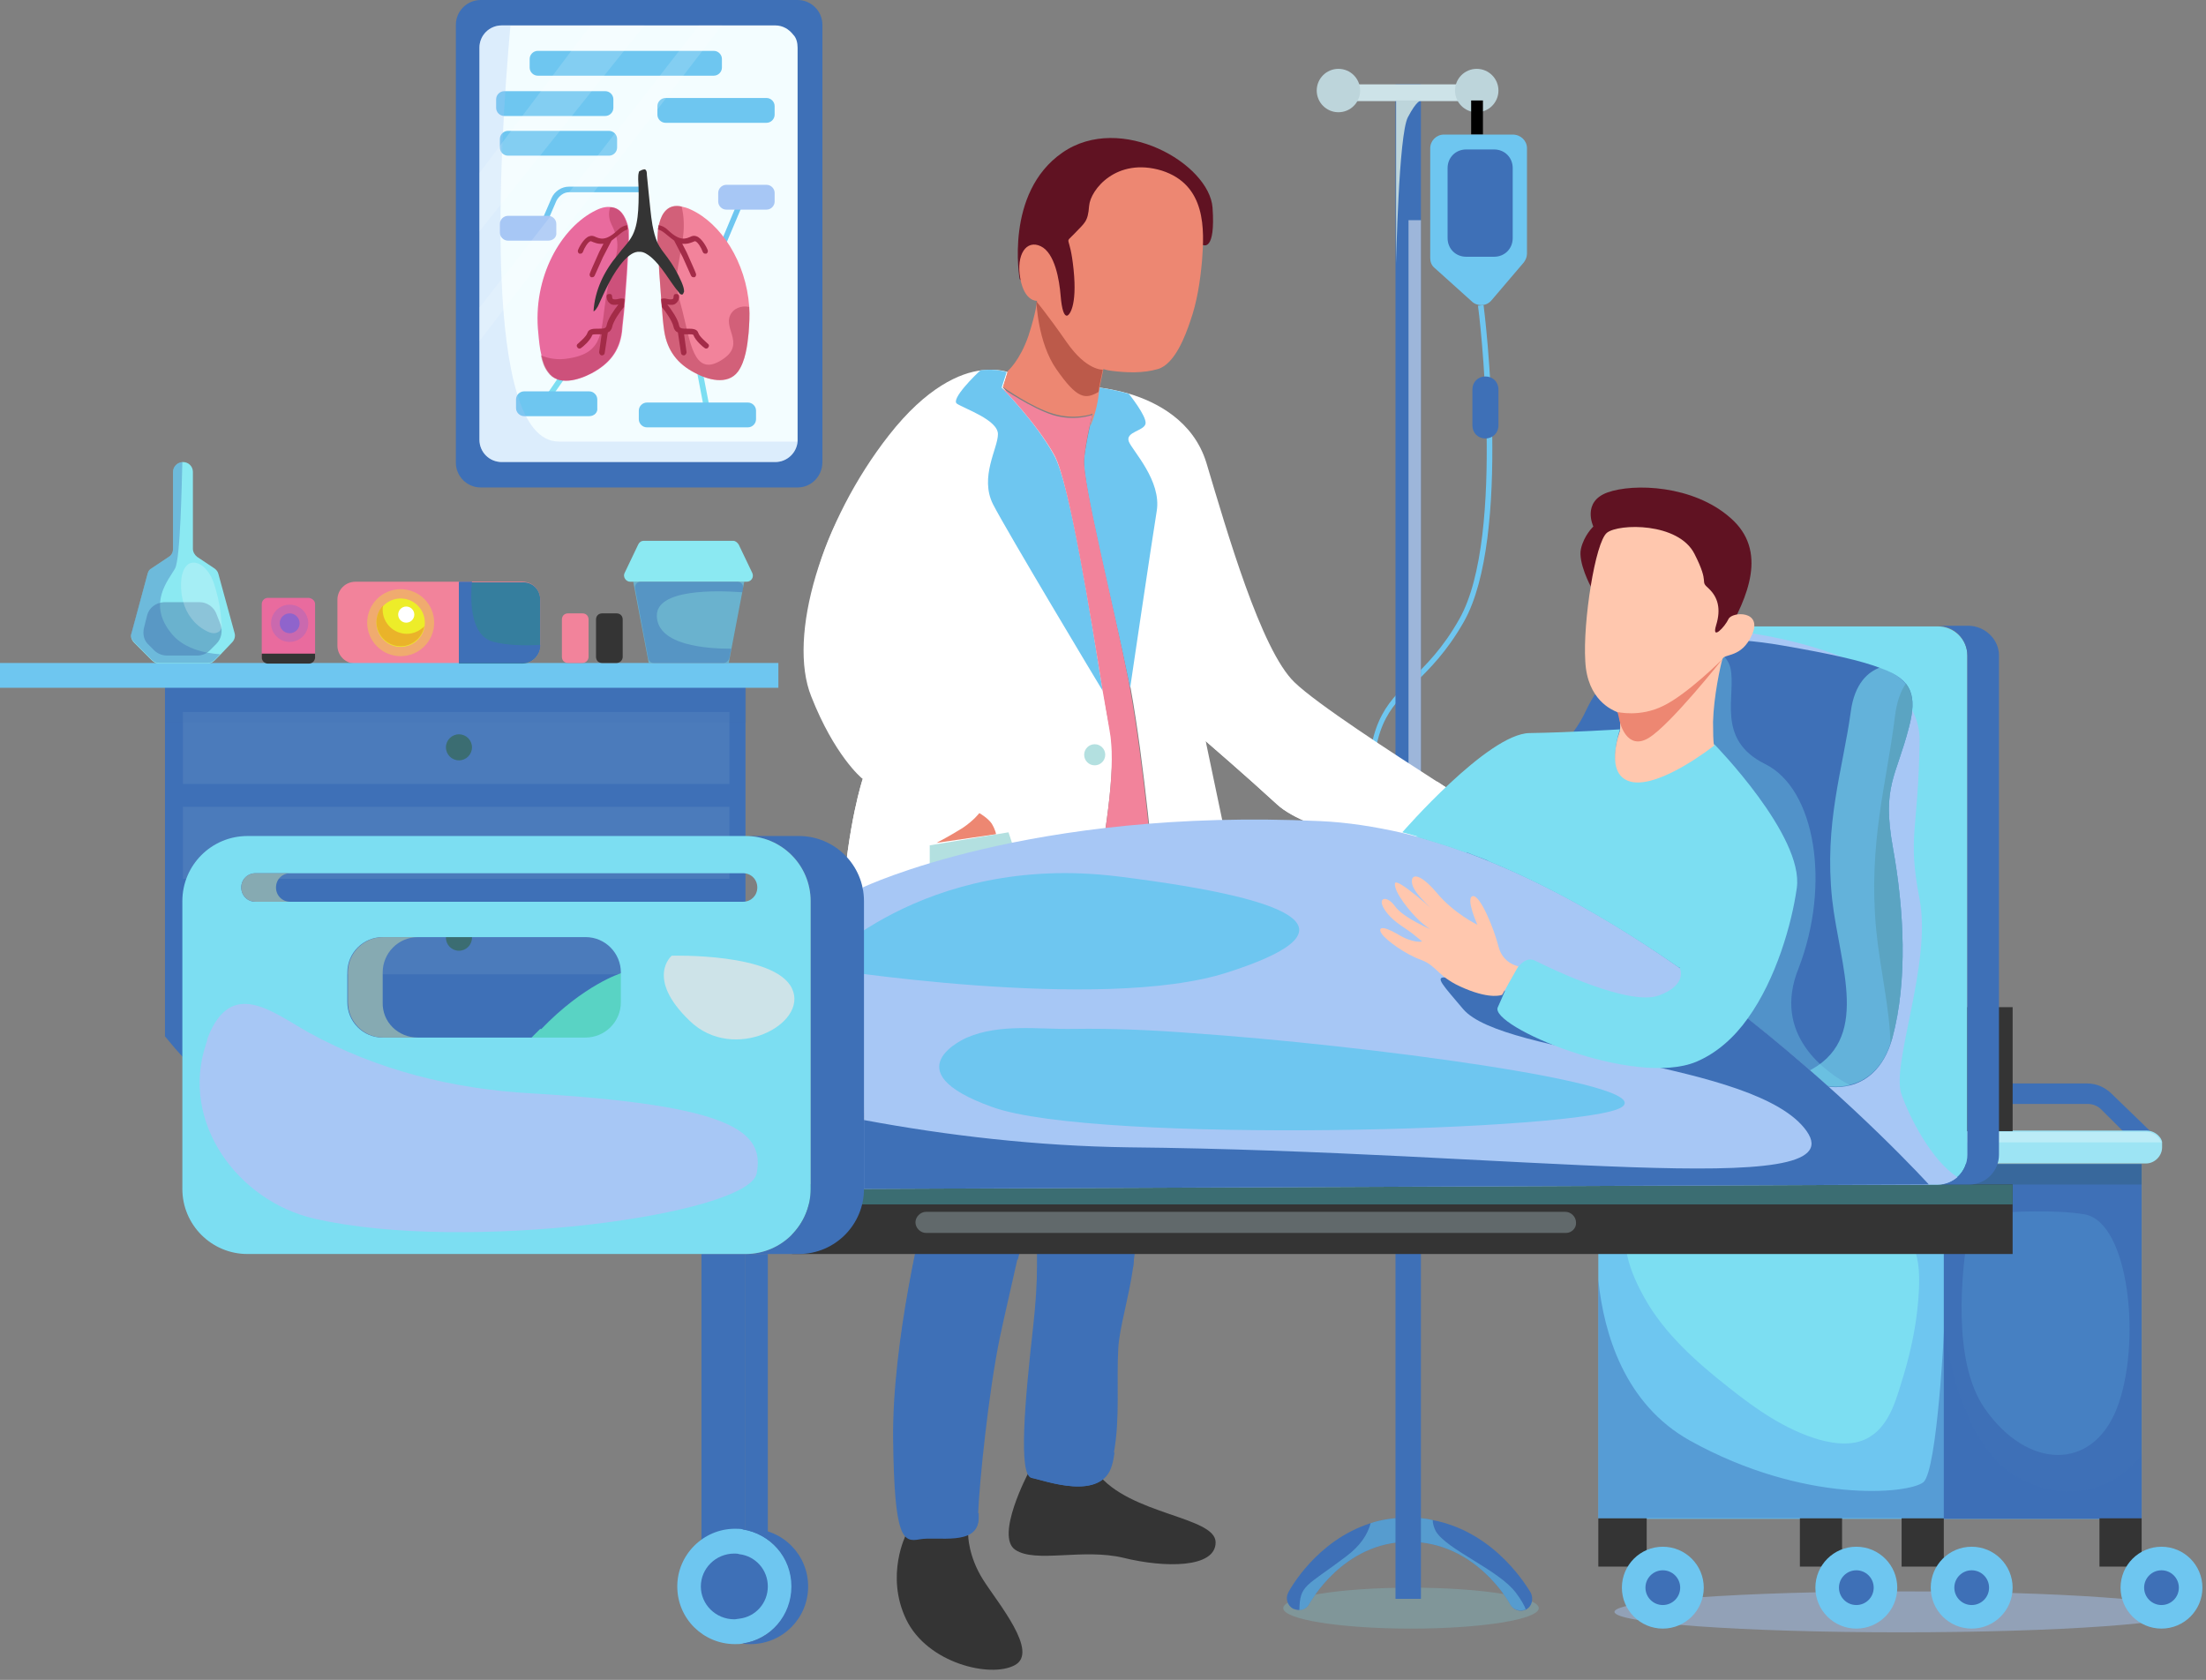 <svg width="130" height="99" viewBox="0 0 130 99" fill="none" xmlns="http://www.w3.org/2000/svg">
<rect x="0" y="0" width="130" height="99" fill="#808080" stroke="none"/>
<path d="M40.606 34.283H37.316L38.23 39.071H40.606H42.945L43.859 34.283H40.606Z" fill="#6AB2CE"/>
<path d="M31.835 35.343V38.048C31.835 38.633 31.36 39.108 30.776 39.108H20.944C20.359 39.108 19.884 38.633 19.884 38.048V35.343C19.884 34.758 20.359 34.283 20.944 34.283H30.776C31.397 34.283 31.835 34.758 31.835 35.343Z" fill="#F2839B"/>
<path opacity="0.38" d="M23.611 38.67C24.701 38.67 25.585 37.786 25.585 36.696C25.585 35.606 24.701 34.723 23.611 34.723C22.521 34.723 21.638 35.606 21.638 36.696C21.638 37.786 22.521 38.67 23.611 38.67Z" fill="#EDED29"/>
<path d="M43.932 40.278V63.853H12.28C11.366 62.976 10.489 62.025 9.722 61.075V40.278H43.932Z" fill="#3E70B7"/>
<g opacity="0.33">
<path opacity="0.33" d="M42.983 41.959H10.782V46.199H42.983V41.959Z" fill="#BDD5DB"/>
<path opacity="0.33" d="M42.983 47.551H10.782V51.791H42.983V47.551Z" fill="#BDD5DB"/>
<path opacity="0.33" d="M42.983 53.18H10.782V57.419H42.983V53.18Z" fill="#BDD5DB"/>
</g>
<path d="M45.87 39.072H0V40.534H45.87V39.072Z" fill="#6EC6F0"/>
<path d="M27.047 44.81C27.471 44.81 27.814 44.467 27.814 44.043C27.814 43.619 27.471 43.275 27.047 43.275C26.623 43.275 26.279 43.619 26.279 44.043C26.279 44.467 26.623 44.81 27.047 44.81Z" fill="#3B6D72"/>
<path d="M27.047 56.03C27.471 56.03 27.814 55.687 27.814 55.263C27.814 54.839 27.471 54.495 27.047 54.495C26.623 54.495 26.279 54.839 26.279 55.263C26.279 55.687 26.623 56.03 27.047 56.03Z" fill="#3B6D72"/>
<path opacity="0.13" d="M43.969 40.57H9.759V42.581H43.969V40.57Z" fill="#3E70B7"/>
<path d="M31.835 35.344V38.048C31.835 38.633 31.36 39.108 30.775 39.108H27.047V34.32H30.775C31.396 34.284 31.835 34.759 31.835 35.344Z" fill="#357E9E"/>
<path d="M23.611 38.121C24.398 38.121 25.036 37.483 25.036 36.696C25.036 35.909 24.398 35.271 23.611 35.271C22.824 35.271 22.186 35.909 22.186 36.696C22.186 37.483 22.824 38.121 23.611 38.121Z" fill="#EDED29"/>
<path d="M23.977 37.353C23.209 37.353 22.551 36.732 22.551 35.928C22.551 35.855 22.551 35.782 22.588 35.672C22.332 35.928 22.186 36.293 22.186 36.659C22.186 37.426 22.807 38.084 23.611 38.084C24.305 38.084 24.89 37.572 25 36.915C24.744 37.17 24.378 37.353 23.977 37.353Z" fill="#EAB32A"/>
<path d="M40.607 34.283H44.006C44.262 34.283 44.445 34.028 44.335 33.772L43.531 32.09C43.458 31.981 43.348 31.871 43.202 31.871H40.571H37.939C37.793 31.871 37.683 31.944 37.61 32.09L36.806 33.772C36.696 33.991 36.879 34.283 37.135 34.283H40.607Z" fill="#8BE9F2"/>
<path opacity="0.44" d="M38.707 36.33C38.78 38.048 41.667 38.231 43.093 38.231L42.983 38.779C42.947 38.925 42.8 39.071 42.654 39.071H38.524C38.341 39.071 38.232 38.962 38.195 38.779L37.428 34.685C37.391 34.466 37.537 34.283 37.756 34.283H43.458C43.678 34.283 43.824 34.466 43.787 34.685L43.751 34.905C42.252 34.795 38.634 34.685 38.707 36.33Z" fill="#3E70B7"/>
<path d="M34.319 39.072H33.479C33.26 39.072 33.113 38.926 33.113 38.707V36.514C33.113 36.295 33.26 36.148 33.479 36.148H34.319C34.539 36.148 34.685 36.295 34.685 36.514V38.707C34.685 38.926 34.502 39.072 34.319 39.072Z" fill="#F2839B"/>
<path d="M36.33 39.072H35.489C35.27 39.072 35.124 38.926 35.124 38.707V36.514C35.124 36.295 35.27 36.148 35.489 36.148H36.33C36.55 36.148 36.696 36.295 36.696 36.514V38.707C36.696 38.926 36.513 39.072 36.33 39.072Z" fill="#343434"/>
<path d="M13.67 37.866L12.976 38.597L12.647 38.926C12.537 39.035 12.391 39.108 12.245 39.108H9.358C9.211 39.108 9.065 39.035 8.956 38.926L7.896 37.866C7.749 37.719 7.676 37.5 7.749 37.317L8.7 33.809C8.736 33.662 8.809 33.553 8.956 33.48L9.942 32.822C10.125 32.712 10.198 32.529 10.198 32.347V27.814C10.198 27.522 10.418 27.266 10.746 27.23H10.783C11.112 27.23 11.368 27.485 11.368 27.814V32.347C11.368 32.529 11.477 32.712 11.624 32.822L12.611 33.48C12.72 33.553 12.83 33.662 12.866 33.809L13.817 37.281C13.89 37.5 13.817 37.719 13.67 37.866Z" fill="#8BE9F2"/>
<path d="M8.662 36.294L8.479 37.025C8.406 37.39 8.479 37.755 8.772 38.011L9.101 38.34C9.284 38.523 9.576 38.633 9.832 38.633H11.623C11.915 38.633 12.171 38.523 12.354 38.34L12.756 37.938C13.048 37.646 13.121 37.207 13.012 36.842L12.756 36.184C12.61 35.782 12.208 35.489 11.769 35.489H9.649C9.174 35.526 8.772 35.818 8.662 36.294Z" fill="#6AB2CE"/>
<path opacity="0.39" d="M12.976 38.56L12.647 38.889C12.537 38.999 12.391 39.072 12.245 39.072H9.358C9.211 39.072 9.065 38.999 8.956 38.889L7.896 37.829C7.749 37.683 7.676 37.464 7.749 37.281L8.7 33.809C8.736 33.662 8.809 33.553 8.956 33.48L9.942 32.822C10.125 32.712 10.198 32.529 10.198 32.347V27.814C10.198 27.522 10.418 27.266 10.746 27.23C10.71 28.399 10.637 32.968 10.308 33.516C9.942 34.174 8.663 35.563 10.089 37.317C10.746 38.158 11.916 38.487 12.976 38.56Z" fill="#3E70B7"/>
<path opacity="0.23" d="M11.076 33.261C11.039 33.297 11.003 33.334 10.966 33.37C10.564 33.845 10.637 34.869 10.783 35.417C10.966 36.148 11.441 36.806 12.136 37.171C12.282 37.245 12.428 37.318 12.611 37.318C12.757 37.318 12.94 37.245 13.013 37.098C13.086 36.989 13.086 36.843 13.049 36.696C13.013 36.038 12.903 35.38 12.72 34.759C12.611 34.357 12.465 33.919 12.172 33.59C11.916 33.261 11.441 33.005 11.076 33.261Z" fill="white"/>
<path d="M18.568 35.6V38.707C18.568 38.889 18.422 39.072 18.203 39.072H15.79C15.608 39.072 15.425 38.926 15.425 38.707V35.6C15.425 35.417 15.571 35.234 15.79 35.234H18.203C18.422 35.271 18.568 35.417 18.568 35.6Z" fill="#E96B9E"/>
<path d="M17.07 37.318C17.393 37.318 17.655 37.056 17.655 36.733C17.655 36.41 17.393 36.148 17.07 36.148C16.747 36.148 16.485 36.41 16.485 36.733C16.485 37.056 16.747 37.318 17.07 37.318Z" fill="#8F64CC"/>
<path opacity="0.35" d="M17.069 37.829C17.675 37.829 18.166 37.338 18.166 36.732C18.166 36.127 17.675 35.636 17.069 35.636C16.464 35.636 15.973 36.127 15.973 36.732C15.973 37.338 16.464 37.829 17.069 37.829Z" fill="#8F64CC"/>
<path d="M18.568 38.523V38.743C18.568 38.925 18.422 39.108 18.203 39.108H15.79C15.608 39.108 15.425 38.962 15.425 38.743V38.523H18.568Z" fill="#343434"/>
<path d="M23.94 36.696C24.202 36.696 24.415 36.483 24.415 36.22C24.415 35.958 24.202 35.745 23.94 35.745C23.678 35.745 23.465 35.958 23.465 36.22C23.465 36.483 23.678 36.696 23.94 36.696Z" fill="white"/>
<path d="M31.835 38.011C31.835 38.596 31.36 39.071 30.775 39.071H27.047V34.283H27.814C27.741 35.051 27.595 37.463 29.094 37.829C29.934 38.048 30.958 38.048 31.835 38.011Z" fill="#3E70B7"/>
<path d="M53.399 90.425C53.399 90.425 52.156 92.837 53.399 95.432C54.642 98.027 58.37 98.904 59.795 98.137C61.257 97.369 58.808 94.482 57.931 93.093C57.054 91.704 57.054 90.461 57.054 90.461H53.399V90.425Z" fill="#343434"/>
<path d="M60.599 86.805C60.599 86.805 58.626 90.533 59.832 91.337C61.038 92.141 63.816 91.227 66.228 91.812C68.604 92.397 71.637 92.433 71.637 90.898C71.637 89.363 66.557 89.29 64.656 86.805C62.756 84.319 60.599 86.805 60.599 86.805Z" fill="#343434"/>
<path d="M66.886 73.246C66.886 73.721 66.813 74.196 66.777 74.671C66.521 76.498 65.973 78.216 65.9 79.459C65.79 81.433 66.009 83.589 65.644 85.599C65.607 85.855 65.57 86.074 65.497 86.33C64.913 88.523 61.55 87.244 60.782 87.098C60.015 86.915 60.38 82.675 60.892 78.107C61.038 76.791 61.111 75.621 61.111 74.598C61.111 74.269 61.111 73.977 61.111 73.684C61.111 73.355 61.111 73.026 61.075 72.734C61.002 71.272 60.856 70.431 60.856 70.431C60.856 70.431 60.636 71.418 60.307 72.77C60.198 73.246 60.088 73.721 59.942 74.269C59.613 75.767 59.211 77.449 58.919 78.838C58.261 82.017 57.712 87.354 57.639 89.254C57.639 89.364 57.639 89.437 57.639 89.547C57.639 91.118 55.19 90.534 54.204 90.716C53.217 90.899 52.705 90.716 52.632 84.868C52.559 79.02 54.459 71.491 54.459 71.491C54.459 71.491 54.825 70.504 55.264 69.956C55.337 69.883 55.41 69.773 55.519 69.737C56.104 69.335 65.205 67.361 66.375 70.504C66.85 71.308 66.923 72.259 66.886 73.246Z" fill="#3E70B7"/>
<path d="M58.48 70.395C58.918 71.016 59.649 71.893 60.343 72.734C60.234 73.209 60.124 73.684 59.978 74.233C58.187 73.904 55.921 74.269 55.3 77.559C54.203 83.37 53.034 88.304 55.811 89.035C56.36 89.181 57.017 89.181 57.675 89.181C57.675 89.291 57.675 89.364 57.675 89.474C57.675 91.045 55.227 90.461 54.24 90.643C53.253 90.826 52.741 90.643 52.668 84.795C52.595 78.947 54.496 71.418 54.496 71.418C54.496 71.418 54.861 70.431 55.3 69.883C57.054 69.518 58.041 69.737 58.48 70.395Z" fill="#3E70B7"/>
<path d="M66.886 73.245C66.886 73.72 66.813 74.195 66.776 74.67C65.205 74.561 63.158 74.999 62.5 77.777C61.33 82.528 62.719 86.476 65.68 85.599C65.643 85.855 65.607 86.074 65.534 86.33C64.949 88.523 61.586 87.243 60.819 87.097C60.051 86.914 60.417 82.675 60.928 78.106C61.075 76.79 61.148 75.621 61.148 74.597C61.148 74.268 61.148 73.976 61.148 73.683C61.148 73.355 61.148 73.025 61.111 72.733C61.586 71.6 62.134 70.942 62.756 71.015C64.254 71.198 65.753 72.258 66.886 73.245Z" fill="#3E70B7"/>
<path opacity="0.47" d="M83.15 95.98C87.309 95.98 90.68 95.44 90.68 94.773C90.68 94.107 87.309 93.567 83.15 93.567C78.992 93.567 75.621 94.107 75.621 94.773C75.621 95.44 78.992 95.98 83.15 95.98Z" fill="#81AEB5"/>
<path d="M89.949 94.846C89.912 94.846 89.912 94.846 89.949 94.846C89.583 95.029 89.181 94.882 88.998 94.553C88.925 94.407 86.952 90.862 83.041 90.862C79.13 90.862 77.193 94.48 77.156 94.517C77.047 94.736 76.827 94.882 76.572 94.882H76.535C76.425 94.882 76.316 94.846 76.206 94.809C75.877 94.627 75.731 94.225 75.914 93.859C75.987 93.713 77.558 90.789 80.775 89.766C81.433 89.546 82.2 89.436 83.004 89.436C83.516 89.436 83.991 89.473 84.43 89.583C88.231 90.314 90.095 93.713 90.205 93.859C90.387 94.225 90.278 94.663 89.949 94.846Z" fill="#3E70B7"/>
<path opacity="0.4" d="M89.912 94.846C89.583 94.992 89.181 94.882 88.998 94.553C88.925 94.407 86.951 90.862 83.041 90.862C79.13 90.862 77.193 94.48 77.156 94.517C77.046 94.736 76.827 94.882 76.571 94.882C76.608 93.384 76.937 93.53 79.312 91.739C80.19 91.081 80.592 90.423 80.775 89.766C81.432 89.546 82.2 89.436 83.004 89.436C83.516 89.436 83.991 89.473 84.43 89.583C84.43 89.802 84.503 90.021 84.612 90.241C85.27 91.337 88.304 92.507 89.327 93.859C89.656 94.298 89.839 94.627 89.912 94.846Z" fill="#7CDEF2"/>
<path d="M80.592 47.404C80.483 42.653 81.616 41.556 83.187 40.021C84.028 39.18 85.015 38.23 86.002 36.476C88.779 31.578 87.135 18.164 87.098 18.018L87.427 17.981C87.5 18.53 89.108 31.651 86.257 36.658C85.234 38.449 84.247 39.4 83.37 40.277C81.798 41.812 80.775 42.835 80.885 47.404H80.592Z" fill="#6EC6F0"/>
<path d="M82.236 89.51V4.971H83.735V94.225H82.236V89.51Z" fill="#3E70B7"/>
<path d="M86.001 4.971H79.86V5.958H86.001V4.971Z" fill="#CDE3E8"/>
<path d="M87.024 6.615C87.731 6.615 88.304 6.042 88.304 5.336C88.304 4.629 87.731 4.057 87.024 4.057C86.318 4.057 85.745 4.629 85.745 5.336C85.745 6.042 86.318 6.615 87.024 6.615Z" fill="#BDD5DB"/>
<path d="M78.874 6.615C79.581 6.615 80.153 6.042 80.153 5.336C80.153 4.629 79.581 4.057 78.874 4.057C78.168 4.057 77.595 4.629 77.595 5.336C77.595 6.042 78.168 6.615 78.874 6.615Z" fill="#BDD5DB"/>
<path d="M87.39 5.921H86.695V7.931H87.39V5.921Z" fill="black"/>
<path d="M89.985 8.735V14.948C89.985 15.131 89.912 15.314 89.802 15.46L87.902 17.689C87.755 17.872 87.536 17.982 87.28 17.982C87.097 17.982 86.878 17.909 86.732 17.762L84.539 15.789C84.356 15.643 84.283 15.423 84.283 15.204V8.735C84.283 8.296 84.649 7.931 85.087 7.931H89.144C89.62 7.931 89.985 8.296 89.985 8.735Z" fill="#6EC6F0"/>
<path d="M88.048 15.131H86.403C85.782 15.131 85.307 14.656 85.307 14.034V9.904C85.307 9.283 85.782 8.808 86.403 8.808H88.048C88.669 8.808 89.144 9.283 89.144 9.904V14.034C89.144 14.656 88.669 15.131 88.048 15.131Z" fill="#3E70B7"/>
<path d="M87.536 25.84C87.097 25.84 86.769 25.511 86.769 25.072V22.952C86.769 22.514 87.097 22.185 87.536 22.185C87.975 22.185 88.304 22.514 88.304 22.952V25.072C88.304 25.511 87.975 25.84 87.536 25.84Z" fill="#3E70B7"/>
<path d="M83.735 5.92H82.273V15.533C82.273 15.533 82.42 7.93 82.968 6.907C83.48 5.92 83.735 5.92 83.735 5.92Z" fill="#BDD5DB"/>
<path opacity="0.49" d="M83.735 12.976H83.004V49.964H83.735V12.976Z" fill="white"/>
<path d="M60.089 16.448C60.089 16.448 59.175 11.368 62.611 8.992C66.046 6.616 71.273 9.65 71.456 12.245C71.638 14.84 70.907 14.438 70.907 14.438L64.109 20.176L60.089 16.448Z" fill="#601222"/>
<path d="M64.438 52.998C64.146 54.423 63.853 55.995 63.488 57.639C61.989 64.584 49.964 68.787 49.562 59.832C49.453 57.347 49.489 55.154 49.636 53.29C49.964 48.502 50.842 45.907 50.842 45.907C50.732 45.834 49.16 44.482 47.808 41.046C46.383 37.501 48.429 30.702 52.377 25.659C54.606 22.808 56.58 21.967 57.859 21.821C58.846 21.711 59.394 21.93 59.394 21.93L59.102 22.844C59.212 22.954 61.112 24.854 62.172 26.791C63.049 28.4 64.329 36.404 65.023 40.717C65.169 41.74 65.315 42.544 65.425 43.02C65.754 44.92 65.315 48.356 64.438 52.998Z" fill="white"/>
<path d="M64.986 40.717C64.803 40.425 59.321 31.287 58.517 29.715C57.713 28.107 58.809 26.426 58.809 25.585C58.809 24.745 56.835 24.087 56.397 23.794C55.995 23.539 57.53 22.04 57.786 21.821C58.773 21.711 59.321 21.93 59.321 21.93L59.028 22.844C59.028 22.844 61.002 24.818 62.099 26.791C63.049 28.4 64.292 36.404 64.986 40.717Z" fill="#6EC6F0"/>
<path d="M55.995 34.065C55.995 34.065 53.729 38.269 52.961 39.329C52.194 40.389 52.45 41.485 54.021 43.057C55.593 44.628 57.603 47.077 57.603 47.077C57.603 47.077 54.679 44.482 55.081 40.279C55.483 36.076 55.995 34.065 55.995 34.065Z" fill="white"/>
<path d="M54.788 50.257V51.682L49.635 53.29C49.964 48.502 50.841 45.907 50.841 45.907C50.841 45.907 51.645 46.894 52.924 47.808C54.094 48.685 54.679 49.197 54.752 49.27C54.569 49.124 52.559 47.625 51.206 49.27C49.818 50.988 54.788 50.257 54.788 50.257Z" fill="white"/>
<path d="M57.712 47.918C57.712 47.918 58.224 48.21 58.443 48.539C58.663 48.905 58.699 49.161 58.699 49.161L55.19 49.672C55.19 49.672 56.031 49.234 56.725 48.795C57.383 48.357 57.712 47.918 57.712 47.918Z" fill="#ED8772"/>
<path d="M54.789 50.257V49.818L59.431 49.051L59.65 49.709L54.789 51.025V50.257Z" fill="#B3E0E0"/>
<path d="M86.77 47.405L82.64 49.964C82.64 49.964 77.084 49.086 75.257 47.405C73.429 45.724 71.053 43.677 71.053 43.677C71.09 43.787 71.09 43.86 71.09 43.86L72.881 52.413L69.518 52.12L68.056 51.974C68.056 51.974 67.435 44.92 66.631 40.57C66.594 40.351 66.558 40.168 66.521 39.986C65.644 35.709 63.78 28.326 63.926 27.047C63.999 26.389 64.219 25.329 64.401 24.452C64.621 23.575 64.803 22.844 64.803 22.844C64.803 22.844 65.534 22.917 66.558 23.209C68.129 23.684 70.322 24.781 71.09 27.266C72.296 31.287 74.306 38.304 76.28 40.205C77.596 41.484 82.055 44.371 84.723 46.089C85.892 46.857 86.77 47.405 86.77 47.405Z" fill="white"/>
<path d="M68.166 30.117C67.874 31.908 66.595 40.57 66.595 40.57C66.558 40.351 66.522 40.168 66.485 39.986C65.608 35.709 63.744 28.326 63.89 27.047C64 25.768 64.767 22.844 64.767 22.844C64.767 22.844 65.498 22.917 66.522 23.209C66.522 23.209 67.582 24.525 67.508 24.964C67.435 25.402 66.302 25.439 66.522 26.024C66.741 26.572 68.459 28.326 68.166 30.117Z" fill="#6EC6F0"/>
<path d="M86.77 47.406L82.64 49.964C82.64 49.964 77.084 49.087 75.257 47.406C73.429 45.724 71.053 43.678 71.053 43.678C70.834 42.8 69.884 38.634 69.518 36.039C69.153 33.297 68.934 30.885 68.934 30.593C69.007 31.105 70.359 39.036 72.881 42.837C75.476 46.748 81.287 48.283 82.896 47.406C83.517 47.077 84.138 46.565 84.686 46.053C85.893 46.857 86.77 47.406 86.77 47.406Z" fill="white"/>
<path d="M69.482 52.121L64.438 52.998C65.315 48.393 65.754 44.957 65.388 43.056C65.315 42.581 65.169 41.777 64.987 40.754C64.292 36.441 63.013 28.436 62.136 26.828C61.076 24.928 59.175 22.991 59.065 22.881C59.175 22.954 60.783 24.05 62.026 24.453C63.342 24.855 64.365 24.453 64.365 24.453C64.292 24.708 64.255 24.964 64.182 25.257C64.036 25.915 63.926 26.609 63.89 27.084C63.78 28.363 65.644 35.746 66.485 40.023C66.522 40.205 66.558 40.388 66.595 40.608C67.399 44.993 68.02 52.011 68.02 52.011L69.482 52.121Z" fill="#F2839B"/>
<path d="M70.834 15.389C70.724 16.595 70.542 17.801 70.14 18.934C69.847 19.811 69.226 21.456 68.239 21.748C67.362 22.004 66.412 21.967 65.534 21.858C65.205 21.821 65.023 21.748 65.023 21.748L64.803 22.808C64.803 22.808 64.803 22.918 64.767 23.064C64.73 23.503 64.584 24.38 64.219 25.184C64.292 24.928 64.328 24.636 64.401 24.38C64.401 24.38 63.378 24.782 62.062 24.38C60.819 24.014 59.211 22.881 59.102 22.808L59.394 21.858C59.394 21.858 60.088 21.273 60.6 19.811C61.075 18.349 61.112 17.728 61.112 17.728C61.112 17.728 60.381 17.801 60.125 16.412C59.869 14.986 60.49 14.109 61.331 14.511C62.172 14.913 62.428 16.521 62.501 17.399C62.574 18.312 62.72 18.605 62.866 18.605C63.012 18.605 63.487 18.057 63.268 15.9C63.049 13.707 62.683 14.438 63.305 13.78C63.926 13.122 64.109 13.086 64.182 12.136C64.255 11.185 65.79 9.248 68.458 10.052C71.09 10.893 70.98 13.524 70.834 15.389Z" fill="#ED8772"/>
<path d="M64.987 21.785L64.768 22.845C64.768 22.845 64.768 22.955 64.731 23.101C63.964 23.54 63.489 23.54 62.246 21.749C61.149 20.177 61.076 17.765 61.076 17.765C61.076 17.765 61.697 18.496 62.867 20.177C64.037 21.858 64.987 21.785 64.987 21.785Z" fill="#BC5A4A"/>
<path d="M64.511 45.103C64.854 45.103 65.132 44.825 65.132 44.482C65.132 44.139 64.854 43.86 64.511 43.86C64.168 43.86 63.89 44.139 63.89 44.482C63.89 44.825 64.168 45.103 64.511 45.103Z" fill="#B3E0E0"/>
<path opacity="0.64" d="M53.656 25.914C53.729 25.988 53.802 26.097 53.839 26.207C54.424 27.852 54.204 29.679 53.62 31.324C53.035 32.968 52.121 34.467 51.28 36.002C50.696 37.099 50.147 38.268 49.233 39.109C49.051 39.292 48.831 39.438 48.576 39.438C48.1 39.438 47.881 38.853 47.808 38.378C47.223 34.065 49.636 28.509 53.181 25.988C53.291 25.914 53.437 25.841 53.546 25.878C53.583 25.878 53.62 25.914 53.656 25.914Z" fill="white"/>
<path opacity="0.64" d="M48.466 41.448C48.356 40.936 48.832 40.461 49.343 40.607C49.818 40.753 50.44 41.119 50.952 41.886C52.158 43.641 55.849 46.93 55.301 47.88C54.789 48.867 50.915 45.76 49.709 44.189C49.014 43.275 48.649 42.215 48.466 41.448Z" fill="white"/>
<path opacity="0.64" d="M56.508 36.331C56.471 36.441 56.398 36.587 56.398 36.66C56.069 37.757 56.178 38.999 56.508 40.059C56.873 41.302 57.567 42.508 58.664 43.203C59.541 43.751 60.674 43.861 61.661 43.568C62.684 43.239 63.598 42.325 63.525 41.229C63.489 40.717 63.269 40.242 63.013 39.803C62.319 38.524 61.478 37.318 60.528 36.222C60.016 35.6 59.431 35.015 58.737 34.613C58.591 34.504 58.408 34.431 58.262 34.431C57.531 34.321 56.836 35.564 56.508 36.331Z" fill="white"/>
<path opacity="0.64" d="M69.993 29.826C69.993 29.826 70.103 38.196 73.941 41.668C77.779 45.14 83.48 45.835 82.274 45.104C81.068 44.373 75.33 42.289 73.758 37.611C72.186 32.933 71.382 28.474 70.505 28.364C69.628 28.254 69.993 29.826 69.993 29.826Z" fill="white"/>
<path opacity="0.47" d="M112.026 96.198C121.351 96.198 128.912 95.658 128.912 94.992C128.912 94.326 121.351 93.786 112.026 93.786C102.7 93.786 95.14 94.326 95.14 94.992C95.14 95.658 102.7 96.198 112.026 96.198Z" fill="#A7C7F5"/>
<path d="M126.719 66.666H125.111L123.831 65.387C123.612 65.167 123.32 65.058 123.027 65.058H110.747C110.381 65.058 110.016 65.24 109.796 65.606L109.065 66.702H107.713L108.956 64.838C109.394 64.217 110.016 63.852 110.71 63.852H122.991C123.539 63.852 124.051 64.071 124.453 64.473L126.719 66.666Z" fill="#3E70B7"/>
<path d="M126.207 68.603H94.189V89.51H126.207V68.603Z" fill="#6EC6F0"/>
<path d="M126.207 68.603H114.548V89.51H126.207V68.603Z" fill="#3E70B7"/>
<path d="M97.04 89.474H94.189V92.325H97.04V89.474Z" fill="#343434"/>
<path d="M108.554 89.474H106.068V92.325H108.554V89.474Z" fill="#343434"/>
<path d="M114.548 89.474H112.062V92.325H114.548V89.474Z" fill="#343434"/>
<path d="M126.207 89.474H123.722V92.325H126.207V89.474Z" fill="#343434"/>
<path d="M97.99 95.979C99.323 95.979 100.403 94.899 100.403 93.567C100.403 92.234 99.323 91.154 97.99 91.154C96.658 91.154 95.578 92.234 95.578 93.567C95.578 94.899 96.658 95.979 97.99 95.979Z" fill="#6EC6F0"/>
<path d="M97.99 94.59C98.555 94.59 99.014 94.132 99.014 93.566C99.014 93.001 98.555 92.543 97.99 92.543C97.425 92.543 96.967 93.001 96.967 93.566C96.967 94.132 97.425 94.59 97.99 94.59Z" fill="#3E70B7"/>
<path d="M109.394 95.979C110.726 95.979 111.806 94.899 111.806 93.567C111.806 92.234 110.726 91.154 109.394 91.154C108.061 91.154 106.981 92.234 106.981 93.567C106.981 94.899 108.061 95.979 109.394 95.979Z" fill="#6EC6F0"/>
<path d="M109.394 94.59C109.959 94.59 110.417 94.132 110.417 93.566C110.417 93.001 109.959 92.543 109.394 92.543C108.828 92.543 108.37 93.001 108.37 93.566C108.37 94.132 108.828 94.59 109.394 94.59Z" fill="#3E70B7"/>
<path d="M116.192 95.979C117.524 95.979 118.604 94.899 118.604 93.567C118.604 92.234 117.524 91.154 116.192 91.154C114.859 91.154 113.779 92.234 113.779 93.567C113.779 94.899 114.859 95.979 116.192 95.979Z" fill="#6EC6F0"/>
<path d="M116.192 94.59C116.758 94.59 117.216 94.132 117.216 93.566C117.216 93.001 116.758 92.543 116.192 92.543C115.627 92.543 115.169 93.001 115.169 93.566C115.169 94.132 115.627 94.59 116.192 94.59Z" fill="#3E70B7"/>
<path d="M127.377 95.979C128.709 95.979 129.789 94.899 129.789 93.567C129.789 92.234 128.709 91.154 127.377 91.154C126.045 91.154 124.965 92.234 124.965 93.567C124.965 94.899 126.045 95.979 127.377 95.979Z" fill="#6EC6F0"/>
<path d="M127.377 94.59C127.942 94.59 128.4 94.132 128.4 93.566C128.4 93.001 127.942 92.543 127.377 92.543C126.812 92.543 126.354 93.001 126.354 93.566C126.354 94.132 126.812 94.59 127.377 94.59Z" fill="#3E70B7"/>
<path d="M127.413 67.617C127.413 68.128 126.974 68.567 126.463 68.567H93.861C93.605 68.567 93.349 68.457 93.203 68.275C93.02 68.092 92.91 67.873 92.91 67.58C92.91 67.471 92.947 67.361 92.983 67.251C93.129 66.886 93.458 66.63 93.897 66.63H126.499C126.755 66.63 127.011 66.74 127.194 66.922C127.303 67.032 127.377 67.142 127.413 67.288C127.413 67.397 127.413 67.507 127.413 67.617Z" fill="#9DE4F4"/>
<path d="M118.605 59.356H114.548V66.666H118.605V59.356Z" fill="#343434"/>
<path d="M104.35 60.965V60.307C104.35 59.868 103.985 59.503 103.546 59.503C103.108 59.503 102.742 59.868 102.742 60.307V60.928C102.742 61.111 102.669 61.294 102.559 61.44L102.084 61.988C101.974 62.135 101.901 62.317 101.901 62.5V65.863C101.901 66.301 102.267 66.667 102.705 66.667H104.167C104.606 66.667 104.972 66.301 104.972 65.863V62.427C104.972 62.281 104.935 62.135 104.862 62.025L104.496 61.404C104.387 61.257 104.35 61.111 104.35 60.965Z" fill="#4077A0"/>
<path d="M114.219 66.666H112.611L111.331 65.387C111.112 65.167 110.82 65.058 110.527 65.058H98.246C97.881 65.058 97.516 65.24 97.296 65.606L96.565 66.702H95.213L96.456 64.838C96.894 64.217 97.516 63.852 98.21 63.852H110.491C111.039 63.852 111.551 64.071 111.953 64.473L114.219 66.666Z" fill="#BDD5DB"/>
<path opacity="0.46" d="M126.207 68.603H94.189V69.81H126.207V68.603Z" fill="#315F7C"/>
<path opacity="0.48" d="M126.207 85.709V89.474H94.189V75.439C94.518 78.582 95.725 82.748 99.599 84.905C106.324 88.633 112.464 88.048 113.342 87.354C114.182 86.659 114.584 77.997 114.584 77.997C114.584 77.997 115.206 85.672 119.592 87.39C123.868 89.145 126.207 85.709 126.207 85.709Z" fill="#3E70B7"/>
<path d="M96.455 71.564C95.067 72.77 96.2 75.219 96.894 76.462C98.064 78.582 99.964 80.263 101.865 81.762C103.473 83.041 105.191 84.247 107.165 84.832C108.188 85.124 109.357 85.234 110.235 84.649C111.441 83.882 111.806 82.237 112.208 80.957C112.684 79.349 113.012 77.668 113.086 75.95C113.122 74.963 113.086 73.94 112.574 73.136C111.806 71.893 110.198 71.491 108.736 71.272C105.593 70.833 102.413 70.87 99.27 71.089C98.283 71.199 97.113 71.016 96.455 71.564Z" fill="#7CDEF2"/>
<path opacity="0.19" d="M117.252 71.492C116.594 71.528 116.082 72.04 115.973 72.661C115.607 74.927 115.022 80.227 116.959 83.005C119.445 86.587 123.283 86.733 124.745 83.005C126.206 79.277 125.512 72.04 122.844 71.565C121.053 71.272 118.641 71.418 117.252 71.492Z" fill="#6EC6F0"/>
<path opacity="0.31" d="M127.376 67.323H92.946C93.093 66.958 93.421 66.702 93.86 66.702H126.462C126.718 66.702 126.974 66.812 127.157 66.995C127.23 67.068 127.303 67.177 127.376 67.323Z" fill="white"/>
<path d="M47.003 28.728H28.326C27.522 28.728 26.864 28.07 26.864 27.266V1.462C26.864 0.658 27.522 0 28.326 0H47.003C47.807 0 48.465 0.658 48.465 1.462V27.23C48.465 28.07 47.807 28.728 47.003 28.728Z" fill="#3E70B7"/>
<path d="M47.003 2.814V25.913C47.003 25.95 47.003 25.95 47.003 25.986C46.966 26.681 46.382 27.229 45.687 27.229H29.569C28.838 27.229 28.253 26.644 28.253 25.913V2.814C28.253 2.083 28.838 1.498 29.569 1.498H45.687C46.126 1.498 46.491 1.717 46.747 2.046C46.93 2.229 47.003 2.521 47.003 2.814Z" fill="#F3FDFF"/>
<path d="M32.494 11.695L31.689 13.559L31.982 13.706L32.786 11.842C32.932 11.549 33.224 11.33 33.517 11.33H37.903V11.001H33.517C33.115 11.001 32.676 11.257 32.494 11.695Z" fill="#6EC6F0"/>
<path d="M43.64 11.514L42.142 15.095L42.434 15.205L43.932 11.66L43.64 11.514Z" fill="#6EC6F0"/>
<path d="M40.937 21.198L41.558 24.451L41.887 24.378L41.266 21.161L40.937 21.198Z" fill="#7CDEF2"/>
<path d="M31.726 23.975L31.981 24.158L33.992 21.271L33.699 21.088L31.726 23.975Z" fill="#7CDEF2"/>
<path d="M37.061 14.182C37.025 14.84 36.988 15.461 36.952 16.119C36.915 16.631 36.879 17.106 36.842 17.617C36.842 17.764 36.806 17.91 36.806 18.093C36.769 18.568 36.696 19.079 36.659 19.555C36.513 20.724 35.892 21.455 34.868 22.003C34.101 22.405 32.895 22.771 32.31 21.93C32.091 21.638 31.981 21.309 31.908 20.943C31.798 20.505 31.762 20.066 31.725 19.664C31.36 16.338 33.078 13.378 35.124 12.391C35.49 12.208 35.782 12.171 36.001 12.208C36.586 12.245 36.842 12.756 36.988 13.231C37.025 13.341 37.025 13.451 37.061 13.56C37.061 13.889 37.061 14.182 37.061 14.182Z" fill="#E96B9E"/>
<path d="M36.988 13.523C36.842 13.56 36.732 13.633 36.586 13.743C36.367 13.925 36.184 14.072 36.038 14.181C35.965 14.328 35.672 14.876 35.526 15.168C35.38 15.497 35.051 16.228 35.051 16.228C35.014 16.301 34.978 16.338 34.905 16.338C34.868 16.338 34.868 16.338 34.832 16.338C34.759 16.301 34.722 16.192 34.759 16.119C34.759 16.082 35.087 15.351 35.234 15.022C35.307 14.839 35.453 14.583 35.563 14.364C35.234 14.401 35.014 14.291 34.832 14.218C34.795 14.218 34.795 14.218 34.795 14.218C34.649 14.254 34.43 14.62 34.356 14.839C34.32 14.912 34.283 14.949 34.21 14.949C34.174 14.949 34.174 14.949 34.137 14.949C34.064 14.912 34.028 14.803 34.064 14.73C34.101 14.62 34.393 14.035 34.722 13.925C34.832 13.889 34.905 13.889 35.014 13.925C35.343 14.072 35.672 14.254 36.403 13.56C36.586 13.377 36.769 13.304 36.952 13.268C36.952 13.304 36.988 13.414 36.988 13.523Z" fill="#A32B48"/>
<path d="M36.806 17.617C36.806 17.763 36.769 17.909 36.769 18.092C36.514 18.384 36.148 18.932 36.075 19.261C36.038 19.444 35.929 19.554 35.819 19.59L35.636 20.796C35.636 20.869 35.563 20.943 35.49 20.943H35.454C35.38 20.943 35.307 20.833 35.307 20.76L35.454 19.7C35.38 19.7 35.271 19.7 35.198 19.7C35.088 19.7 34.942 19.7 34.905 19.736C34.796 20.065 34.321 20.468 34.247 20.504C34.211 20.541 34.174 20.541 34.138 20.541C34.101 20.541 34.028 20.504 34.028 20.468C33.955 20.394 33.992 20.285 34.065 20.248C34.174 20.139 34.54 19.846 34.613 19.627C34.686 19.371 34.978 19.371 35.234 19.371C35.563 19.371 35.709 19.371 35.746 19.188C35.819 18.786 36.185 18.274 36.44 17.946C36.221 17.982 36.038 17.982 35.929 17.872C35.746 17.726 35.746 17.507 35.746 17.47C35.746 17.361 35.819 17.324 35.929 17.324C36.038 17.324 36.075 17.397 36.075 17.507C36.075 17.507 36.075 17.58 36.111 17.617C36.185 17.653 36.294 17.653 36.44 17.617C36.587 17.58 36.696 17.58 36.806 17.617Z" fill="#A32B48"/>
<path d="M44.116 19.628C44.043 20.359 43.933 21.273 43.495 21.894C42.873 22.735 41.667 22.369 40.936 21.967C39.949 21.455 39.328 20.688 39.145 19.518C39.072 19.043 39.036 18.531 38.999 18.056C38.999 17.91 38.962 17.764 38.962 17.581C38.926 17.069 38.889 16.558 38.853 16.083C38.816 15.425 38.78 14.803 38.743 14.145C38.743 14.145 38.743 13.853 38.78 13.488C38.816 13.378 38.816 13.268 38.853 13.159C38.999 12.574 39.364 11.989 40.169 12.172C40.315 12.208 40.498 12.245 40.717 12.354C42.471 13.159 43.97 15.425 44.153 18.093C44.189 18.605 44.153 19.116 44.116 19.628Z" fill="#F2839B"/>
<path d="M38.778 13.523C38.925 13.56 39.034 13.633 39.18 13.743C39.4 13.925 39.582 14.072 39.729 14.181C39.802 14.328 40.094 14.876 40.24 15.168C40.386 15.497 40.715 16.228 40.715 16.228C40.752 16.301 40.789 16.338 40.862 16.338C40.898 16.338 40.898 16.338 40.935 16.338C41.008 16.301 41.044 16.192 41.008 16.119C41.008 16.082 40.679 15.351 40.533 15.022C40.46 14.839 40.313 14.583 40.204 14.364C40.533 14.401 40.752 14.291 40.935 14.218C40.971 14.218 40.971 14.218 40.971 14.218C41.117 14.254 41.337 14.62 41.41 14.839C41.446 14.912 41.483 14.949 41.556 14.949C41.593 14.949 41.593 14.949 41.629 14.949C41.702 14.912 41.739 14.803 41.702 14.73C41.666 14.62 41.373 14.035 41.044 13.925C40.935 13.889 40.862 13.889 40.752 13.925C40.423 14.072 40.094 14.254 39.363 13.56C39.18 13.377 38.998 13.304 38.815 13.268C38.815 13.304 38.778 13.414 38.778 13.523Z" fill="#A32B48"/>
<path d="M38.961 17.617C38.961 17.763 38.998 17.909 38.998 18.092C39.253 18.384 39.619 18.932 39.692 19.261C39.728 19.444 39.838 19.554 39.948 19.59L40.13 20.796C40.13 20.869 40.204 20.943 40.277 20.943H40.313C40.386 20.943 40.459 20.833 40.459 20.76L40.313 19.7C40.386 19.7 40.496 19.7 40.569 19.7C40.679 19.7 40.825 19.7 40.861 19.736C40.971 20.065 41.446 20.468 41.519 20.504C41.556 20.541 41.593 20.541 41.629 20.541C41.666 20.541 41.739 20.504 41.739 20.468C41.812 20.394 41.775 20.285 41.702 20.248C41.593 20.139 41.227 19.846 41.154 19.627C41.081 19.371 40.788 19.371 40.533 19.371C40.204 19.371 40.057 19.371 40.021 19.188C39.948 18.786 39.582 18.274 39.326 17.946C39.546 17.982 39.728 17.982 39.838 17.872C40.021 17.726 40.021 17.507 40.021 17.47C40.021 17.361 39.948 17.324 39.838 17.324C39.728 17.324 39.692 17.397 39.692 17.507C39.692 17.507 39.692 17.58 39.655 17.617C39.582 17.653 39.473 17.653 39.326 17.617C39.18 17.58 39.071 17.58 38.961 17.617Z" fill="#A32B48"/>
<g opacity="0.63">
<path opacity="0.63" d="M36.988 13.523C37.061 13.888 37.025 14.181 37.025 14.181C36.988 14.839 36.952 15.46 36.915 16.118C36.878 16.63 36.842 17.105 36.805 17.616C36.805 17.763 36.769 17.909 36.769 18.091C36.732 18.567 36.659 19.078 36.623 19.553C36.476 20.723 35.855 21.454 34.832 22.002C34.064 22.404 32.858 22.77 32.273 21.929C32.054 21.637 31.944 21.308 31.871 20.942C32.31 21.125 32.858 21.235 33.479 21.125C35.672 20.796 35.38 19.48 35.745 17.324C36.111 15.131 36.805 14.765 36.038 13.23C35.855 12.865 35.855 12.499 35.965 12.207C36.55 12.244 36.805 12.755 36.952 13.23C36.952 13.303 36.988 13.413 36.988 13.523Z" fill="#A32B48"/>
<path opacity="0.63" d="M44.115 19.627C44.042 20.358 43.932 21.272 43.494 21.893C42.872 22.734 41.666 22.368 40.935 21.966C39.948 21.454 39.327 20.687 39.144 19.517C39.071 19.042 39.035 18.53 38.998 18.055C38.998 17.909 38.962 17.763 38.962 17.58C38.925 17.068 38.888 16.557 38.852 16.082C38.815 15.424 38.779 14.802 38.742 14.145C38.742 14.145 38.742 13.852 38.779 13.487C38.815 13.377 38.815 13.267 38.852 13.158C38.998 12.573 39.364 11.988 40.168 12.171C40.314 12.756 40.35 13.45 40.204 14.291C39.766 16.849 39.729 16.484 40.204 18.275C40.679 20.102 40.862 22.185 42.434 21.272C44.005 20.358 42.653 19.444 43.019 18.604C43.201 18.165 43.713 17.982 44.151 18.092C44.188 18.604 44.151 19.115 44.115 19.627Z" fill="#A32B48"/>
</g>
<path d="M37.682 10.088C37.646 10.125 37.646 10.125 37.646 10.161C37.609 10.271 37.609 10.417 37.609 10.563C37.646 11.185 37.646 11.806 37.609 12.391C37.573 12.902 37.499 13.414 37.28 13.853C37.061 14.291 36.695 14.62 36.403 15.022C35.599 15.973 35.051 17.106 34.977 18.348C35.087 18.312 35.16 18.166 35.233 18.056C35.672 17.106 36.074 16.119 36.805 15.315C37.061 15.059 37.353 14.803 37.719 14.84C37.938 14.84 38.157 14.986 38.34 15.132C39.035 15.717 39.437 16.558 40.021 17.252C40.058 17.325 40.131 17.362 40.204 17.362C40.277 17.325 40.277 17.252 40.314 17.179C40.314 16.996 40.241 16.813 40.168 16.631C39.948 16.119 39.656 15.607 39.327 15.169C39.108 14.876 38.888 14.62 38.742 14.291C38.596 13.962 38.523 13.633 38.45 13.268C38.34 12.647 38.304 12.025 38.23 11.404C38.194 11.039 38.157 10.673 38.121 10.307C38.121 10.198 38.121 10.052 38.011 9.979C37.865 9.979 37.755 10.052 37.682 10.088Z" fill="#343434"/>
<path d="M42.068 4.46H31.688C31.432 4.46 31.213 4.241 31.213 3.985V3.473C31.213 3.217 31.432 2.998 31.688 2.998H42.068C42.324 2.998 42.543 3.217 42.543 3.473V3.985C42.543 4.241 42.324 4.46 42.068 4.46Z" fill="#6EC6F0"/>
<path d="M35.671 6.835H29.713C29.458 6.835 29.238 6.616 29.238 6.36V5.848C29.238 5.592 29.458 5.373 29.713 5.373H35.671C35.927 5.373 36.146 5.592 36.146 5.848V6.36C36.146 6.616 35.927 6.835 35.671 6.835Z" fill="#6EC6F0"/>
<path d="M45.174 7.237H39.216C38.961 7.237 38.741 7.018 38.741 6.762V6.251C38.741 5.995 38.961 5.775 39.216 5.775H45.174C45.43 5.775 45.649 5.995 45.649 6.251V6.762C45.649 7.018 45.43 7.237 45.174 7.237Z" fill="#6EC6F0"/>
<path d="M35.891 9.174H29.933C29.677 9.174 29.458 8.955 29.458 8.699V8.187C29.458 7.931 29.677 7.712 29.933 7.712H35.891C36.147 7.712 36.366 7.931 36.366 8.187V8.699C36.366 8.955 36.147 9.174 35.891 9.174Z" fill="#6EC6F0"/>
<path d="M32.309 14.182H29.933C29.677 14.182 29.458 13.962 29.458 13.707V13.195C29.458 12.939 29.677 12.72 29.933 12.72H32.309C32.565 12.72 32.784 12.939 32.784 13.195V13.707C32.821 13.962 32.601 14.182 32.309 14.182Z" fill="#A7C7F5"/>
<path d="M45.175 12.354H42.799C42.544 12.354 42.324 12.134 42.324 11.878V11.367C42.324 11.111 42.544 10.892 42.799 10.892H45.175C45.431 10.892 45.65 11.111 45.65 11.367V11.878C45.65 12.134 45.431 12.354 45.175 12.354Z" fill="#A7C7F5"/>
<path d="M44.078 25.185H38.121C37.865 25.185 37.645 24.965 37.645 24.709V24.198C37.645 23.942 37.865 23.723 38.121 23.723H44.078C44.334 23.723 44.553 23.942 44.553 24.198V24.709C44.553 24.965 44.334 25.185 44.078 25.185Z" fill="#6EC6F0"/>
<path d="M34.723 24.526H30.885C30.63 24.526 30.41 24.306 30.41 24.05V23.539C30.41 23.283 30.63 23.064 30.885 23.064H34.723C34.979 23.064 35.198 23.283 35.198 23.539V24.05C35.235 24.306 35.015 24.526 34.723 24.526Z" fill="#6EC6F0"/>
<path opacity="0.29" d="M47.003 25.986C46.966 26.681 46.382 27.229 45.687 27.229H29.569C28.838 27.229 28.253 26.644 28.253 25.913V2.814C28.253 2.083 28.838 1.498 29.569 1.498H30.08C29.422 8.881 28.399 26.023 32.931 26.023H47.003V25.986Z" fill="#A7C7F5"/>
<g opacity="0.38">
<path opacity="0.38" d="M37.975 1.498L28.253 13.633V10.197L34.795 1.498H37.975Z" fill="white"/>
<path opacity="0.38" d="M42.544 1.498L28.253 20.102V18.128L41.191 1.498H42.544Z" fill="white"/>
</g>
<path d="M118.604 69.81H46.674V73.903H118.604V69.81Z" fill="#343434"/>
<path d="M118.604 69.81H46.82V70.979H118.604V69.81Z" fill="#3B6D72"/>
<path d="M115.936 38.633V68.055C115.936 68.567 115.717 69.042 115.351 69.371C115.059 69.627 114.657 69.81 114.218 69.81H95.76C94.701 69.81 93.86 68.859 94.043 67.799L98.904 38.377C99.05 37.536 99.781 36.915 100.622 36.915H114.182C115.168 36.915 115.936 37.683 115.936 38.633Z" fill="#7CDEF2"/>
<path d="M117.8 38.632V68.055C117.8 69.005 117.033 69.809 116.046 69.809H114.182C115.132 69.809 115.936 69.042 115.936 68.055V38.632C115.936 37.682 115.168 36.878 114.182 36.878H116.046C116.996 36.914 117.8 37.682 117.8 38.632Z" fill="#3E70B7"/>
<path d="M115.351 69.371C115.059 69.627 114.657 69.81 114.218 69.81H95.76C94.701 69.81 93.86 68.859 94.043 67.799L98.904 38.377C99.05 37.536 99.781 36.915 100.622 36.915H101.974C102.23 37.098 102.376 37.207 102.376 37.207C102.376 37.207 113.231 38.34 113.122 43.677C113.049 49.05 112.391 49.196 113.122 52.997C113.853 56.798 111.404 62.792 112.062 64.51C112.537 65.862 113.816 68.384 115.351 69.371Z" fill="#A7C7F5"/>
<path d="M112.501 42.836C111.733 45.833 110.893 46.309 111.55 49.964C112.208 53.618 112.428 57.785 111.514 61.184C111.002 63.048 109.906 63.743 109.029 63.962C108.298 64.145 107.749 64.035 107.749 64.035L106.47 63.231L85.637 50C85.637 50 90.498 46.162 92.691 43.165C93.02 42.727 93.276 42.288 93.458 41.886C94.884 38.816 98.173 36.842 105.081 38.048C107.822 38.523 109.686 38.925 110.893 39.401C112.683 40.059 112.976 41.009 112.501 42.836Z" fill="#3E70B7"/>
<path opacity="0.6" d="M112.5 42.836C111.732 45.833 110.892 46.308 111.55 49.963C112.207 53.618 112.427 57.785 111.513 61.184C111.476 61.294 111.44 61.403 111.403 61.513C110.38 64.546 107.712 63.998 107.712 63.998L106.433 63.194C110.343 61.33 108.406 56.944 107.968 52.997C107.493 48.501 108.589 45.394 109.064 41.959C109.283 40.277 110.088 39.583 110.819 39.327C111.513 39.62 111.988 39.912 112.281 40.277C112.792 40.899 112.792 41.703 112.5 42.836Z" fill="#7CDEF2"/>
<path opacity="0.6" d="M112.5 42.837C111.733 45.834 110.892 46.309 111.55 49.964C112.208 53.619 112.427 57.786 111.513 61.185C111.477 61.294 111.44 61.404 111.404 61.514C111.367 59.43 110.782 57.055 110.563 54.788C110.088 49.672 111.184 46.163 111.66 42.288C111.769 41.375 111.989 40.754 112.318 40.278C112.793 40.9 112.793 41.704 112.5 42.837Z" fill="#569CB2"/>
<path opacity="0.31" d="M109.029 63.961C108.298 64.144 107.749 64.034 107.749 64.034L106.47 63.23L85.637 49.999C85.637 49.999 90.498 46.161 92.691 43.164C94.335 43.639 96.748 43.895 97.552 41.3C98.758 37.389 101.572 37.755 101.974 39.363C102.34 40.971 101.061 43.566 104.021 45.028C106.982 46.49 107.895 52.119 105.995 57.053C104.387 61 107.64 63.23 109.029 63.961Z" fill="#7CDEF2"/>
<path d="M113.67 69.809L50.914 70.065V66.008L50.841 52.302C50.841 52.302 60.673 47.587 77.814 48.391C79.423 48.464 81.031 48.72 82.639 49.086C88.377 50.474 94.043 53.581 98.94 57.017C99.927 57.711 100.914 58.442 101.828 59.137C102.193 59.429 102.595 59.721 102.961 60.014C109.357 65.058 113.67 69.809 113.67 69.809Z" fill="#A7C7F5"/>
<path d="M113.67 69.809L50.914 70.065V66.008C55.812 66.922 61.111 67.543 66.521 67.616C89.255 67.836 109.394 70.833 106.47 66.666C103.546 62.499 88.597 62.28 86.221 59.466C83.845 56.651 84.284 57.529 90.68 58.808C95.066 59.685 97.844 58.735 101.901 59.173C102.266 59.466 102.668 59.758 103.034 60.05C109.357 65.058 113.67 69.809 113.67 69.809Z" fill="#3E70B7"/>
<path d="M43.933 73.903H41.338V91.557H43.933V73.903Z" fill="#3E70B7"/>
<path d="M45.248 73.903H43.933V91.557H45.248V73.903Z" fill="#3E70B7"/>
<path d="M46.674 93.494C46.674 95.212 45.431 96.601 43.786 96.856C43.64 96.893 43.457 96.893 43.311 96.893C41.447 96.893 39.912 95.394 39.912 93.494C39.912 91.63 41.447 90.095 43.311 90.095C43.457 90.095 43.64 90.095 43.786 90.131C45.395 90.387 46.674 91.776 46.674 93.494Z" fill="#6EC6F0"/>
<path d="M45.248 93.494C45.248 94.481 44.517 95.285 43.567 95.394C43.494 95.394 43.384 95.431 43.275 95.431C42.178 95.431 41.301 94.554 41.301 93.494C41.301 92.434 42.178 91.557 43.275 91.557C43.384 91.557 43.457 91.557 43.567 91.593C44.517 91.703 45.248 92.507 45.248 93.494Z" fill="#3E70B7"/>
<path d="M47.624 93.494C47.624 95.358 46.126 96.893 44.225 96.893C44.079 96.893 43.896 96.893 43.75 96.856C45.395 96.637 46.637 95.212 46.637 93.494C46.637 91.776 45.395 90.387 43.75 90.131C43.896 90.095 44.079 90.095 44.225 90.095C46.126 90.095 47.624 91.63 47.624 93.494Z" fill="#3E70B7"/>
<path d="M105.885 52.339C105.593 54.422 104.679 57.675 102.998 60.015C102.194 61.148 101.17 62.061 99.964 62.573C96.273 64.108 87.72 60.453 88.268 59.357C88.78 58.26 89.475 56.14 90.461 56.615C91.412 57.091 96.017 59.32 97.771 58.662C99.526 58.004 98.977 57.017 98.977 57.017C95.505 54.605 91.667 52.339 87.72 50.731C87.281 50.548 86.843 50.402 86.404 50.219C85.417 49.854 84.431 49.561 83.444 49.269C83.188 49.196 82.895 49.123 82.64 49.05C82.64 49.05 87.683 43.238 90.132 43.202C92.581 43.165 95.469 42.982 95.469 42.982C95.469 42.982 94.482 45.687 96.2 46.016C97.881 46.345 100.841 44.006 101.024 43.86C101.024 43.86 106.324 49.269 105.885 52.339Z" fill="#7CDEF2"/>
<path d="M89.475 56.945C89.475 56.945 88.561 56.799 88.305 55.775C88.049 54.752 87.209 52.669 86.77 52.815C86.368 52.961 87.062 54.496 87.062 54.496C87.062 54.496 85.674 53.838 84.65 52.595C83.59 51.353 83.079 51.499 83.225 52.12C83.371 52.742 84.687 53.838 84.687 53.838C84.687 53.838 82.201 51.572 82.201 52.084C82.165 52.595 83.079 53.728 83.663 54.277C84.285 54.825 84.431 54.825 84.431 54.825C84.431 54.825 82.677 54.094 82.201 53.4C81.726 52.742 81.141 52.888 81.58 53.582C82.019 54.277 82.64 54.569 83.225 55.008C83.809 55.483 83.809 55.483 83.809 55.483C83.809 55.483 83.298 55.629 82.347 55.044C81.397 54.496 81.178 54.679 81.434 55.044C81.69 55.41 82.823 56.25 83.773 56.579C84.723 56.945 84.723 57.603 86.331 58.261C87.903 58.919 88.524 58.626 88.524 58.626L89.475 56.945Z" fill="#FFC7AE"/>
<path d="M99.672 54.24C99.379 56.616 98.941 57.018 98.941 57.018C95.469 54.606 91.631 52.34 87.684 50.731C87.684 50.731 88.013 50.11 91.996 52.084C96.017 54.094 99.672 54.24 99.672 54.24Z" fill="#7CDEF2"/>
<path d="M88.926 47.405C88.926 47.405 87.975 48.282 87.245 49.233C86.513 50.147 86.404 50.256 86.404 50.256C85.417 49.891 84.43 49.598 83.443 49.306C83.626 49.196 83.918 49.123 84.394 49.269C85.417 49.598 88.926 47.405 88.926 47.405Z" fill="#7CDEF2"/>
<path d="M93.75 34.576C93.75 34.576 92.982 33.15 93.165 32.346C93.348 31.542 93.896 31.03 93.896 31.03C93.896 31.03 93.201 29.569 94.737 29.02C96.272 28.472 99.78 28.582 101.973 30.519C104.203 32.456 102.997 35.197 101.717 37.427C100.475 39.62 93.75 34.576 93.75 34.576Z" fill="#601222"/>
<path d="M36.623 57.346V59.1C36.623 60.27 35.673 61.183 34.54 61.183H31.36C31.543 61.001 31.689 60.818 31.872 60.672C34.431 58.004 36.623 57.346 36.623 57.346Z" fill="#59D3C4"/>
<path d="M31.835 60.636C32.31 60.819 32.785 61.001 33.26 61.147H31.323C31.506 60.965 31.689 60.782 31.835 60.636Z" fill="#59D3C4"/>
<path d="M103.253 37.39C102.632 38.816 101.608 38.487 101.499 38.852C101.389 39.218 100.987 41.045 100.95 42.544C100.95 44.006 101.024 43.932 101.024 43.932C100.841 44.079 97.88 46.381 96.199 46.089C94.445 45.76 95.468 43.055 95.468 43.055C95.468 43.055 95.541 42.069 95.285 41.959C95.029 41.849 93.531 41.264 93.421 38.962C93.275 36.659 94.006 31.944 94.7 31.396C95.395 30.848 98.904 30.775 99.854 32.639C100.804 34.503 100.11 34.174 100.695 34.685C101.243 35.197 101.426 35.892 101.133 36.842C100.841 37.792 101.645 36.952 101.864 36.476C102.083 36.038 103.874 35.965 103.253 37.39Z" fill="#FFC7AE"/>
<path d="M95.322 41.959C95.322 41.959 96.638 42.288 98.027 41.594C99.452 40.899 101.499 38.852 101.499 38.852C101.499 38.852 98.429 42.727 97.15 43.494C95.871 44.262 95.469 42.581 95.469 42.581L95.322 41.959Z" fill="#ED8772"/>
<path d="M48.173 57.017C48.173 57.017 54.313 50.255 65.826 51.644C77.303 53.069 79.752 54.934 72.332 57.309C64.876 59.721 48.173 57.017 48.173 57.017Z" fill="#6EC6F0"/>
<path d="M56.981 61.148C58.955 60.307 61.184 60.673 63.267 60.636C65.607 60.6 67.982 60.709 70.322 60.892C79.971 61.55 97.661 63.816 95.577 65.242C93.531 66.667 64.51 67.434 58.479 65.242C52.449 63.085 56.981 61.148 56.981 61.148Z" fill="#6EC6F0"/>
<path d="M50.914 53.106V70.065C50.914 72.185 49.196 73.903 47.076 73.903H43.933C46.053 73.903 47.77 72.185 47.77 70.065V53.106C47.77 50.986 46.053 49.269 43.933 49.269H47.076C49.196 49.269 50.914 50.986 50.914 53.106Z" fill="#3E70B7"/>
<path d="M43.933 49.269H14.584C12.464 49.269 10.746 50.986 10.746 53.106V70.065C10.746 72.185 12.464 73.903 14.584 73.903H43.933C46.053 73.903 47.771 72.185 47.771 70.065V53.106C47.771 50.986 46.053 49.269 43.933 49.269ZM22.552 61.147C21.382 61.147 20.468 60.197 20.468 59.064V57.309C20.468 56.14 21.419 55.226 22.552 55.226H34.503C35.673 55.226 36.587 56.176 36.587 57.309V59.064C36.587 60.233 35.636 61.147 34.503 61.147H22.552ZM15.059 53.143C14.584 53.143 14.218 52.777 14.218 52.302C14.218 51.827 14.584 51.462 15.059 51.462H43.787C44.262 51.462 44.628 51.827 44.628 52.302C44.628 52.777 44.262 53.143 43.787 53.143H15.059Z" fill="#7CDEF2"/>
<path d="M17.105 53.143H15.058C14.583 53.143 14.218 52.778 14.218 52.303C14.218 51.827 14.583 51.462 15.058 51.462H17.105C16.63 51.462 16.265 51.827 16.265 52.303C16.265 52.778 16.63 53.143 17.105 53.143Z" fill="#86AAB2"/>
<path d="M24.635 61.148H22.588C21.419 61.148 20.505 60.197 20.505 59.064V57.31C20.505 56.14 21.455 55.227 22.588 55.227H24.635C23.465 55.227 22.552 56.177 22.552 57.31V59.064C22.515 60.234 23.465 61.148 24.635 61.148Z" fill="#86AAB2"/>
<path d="M12.135 61.55C10.6 66.155 14.036 70.797 18.531 71.82C27.413 73.867 44.116 71.601 44.591 69.152C45.066 66.703 43.239 65.131 31.324 64.437C26.718 64.181 22.259 63.085 18.202 60.855C16.046 59.649 13.634 57.602 12.245 61.148C12.208 61.33 12.172 61.44 12.135 61.55Z" fill="#A7C7F5"/>
<path d="M39.584 56.323C39.584 56.323 38.012 57.639 40.644 60.161C43.239 62.683 47.661 60.344 46.674 58.26C45.688 56.141 39.584 56.323 39.584 56.323Z" fill="#CDE3E8"/>
<path opacity="0.33" d="M92.289 72.661H54.57C54.241 72.661 53.948 72.368 53.948 72.039C53.948 71.71 54.241 71.418 54.57 71.418H92.252C92.581 71.418 92.874 71.71 92.874 72.039C92.91 72.368 92.618 72.661 92.289 72.661Z" fill="#BDD5DB"/>
</svg>
